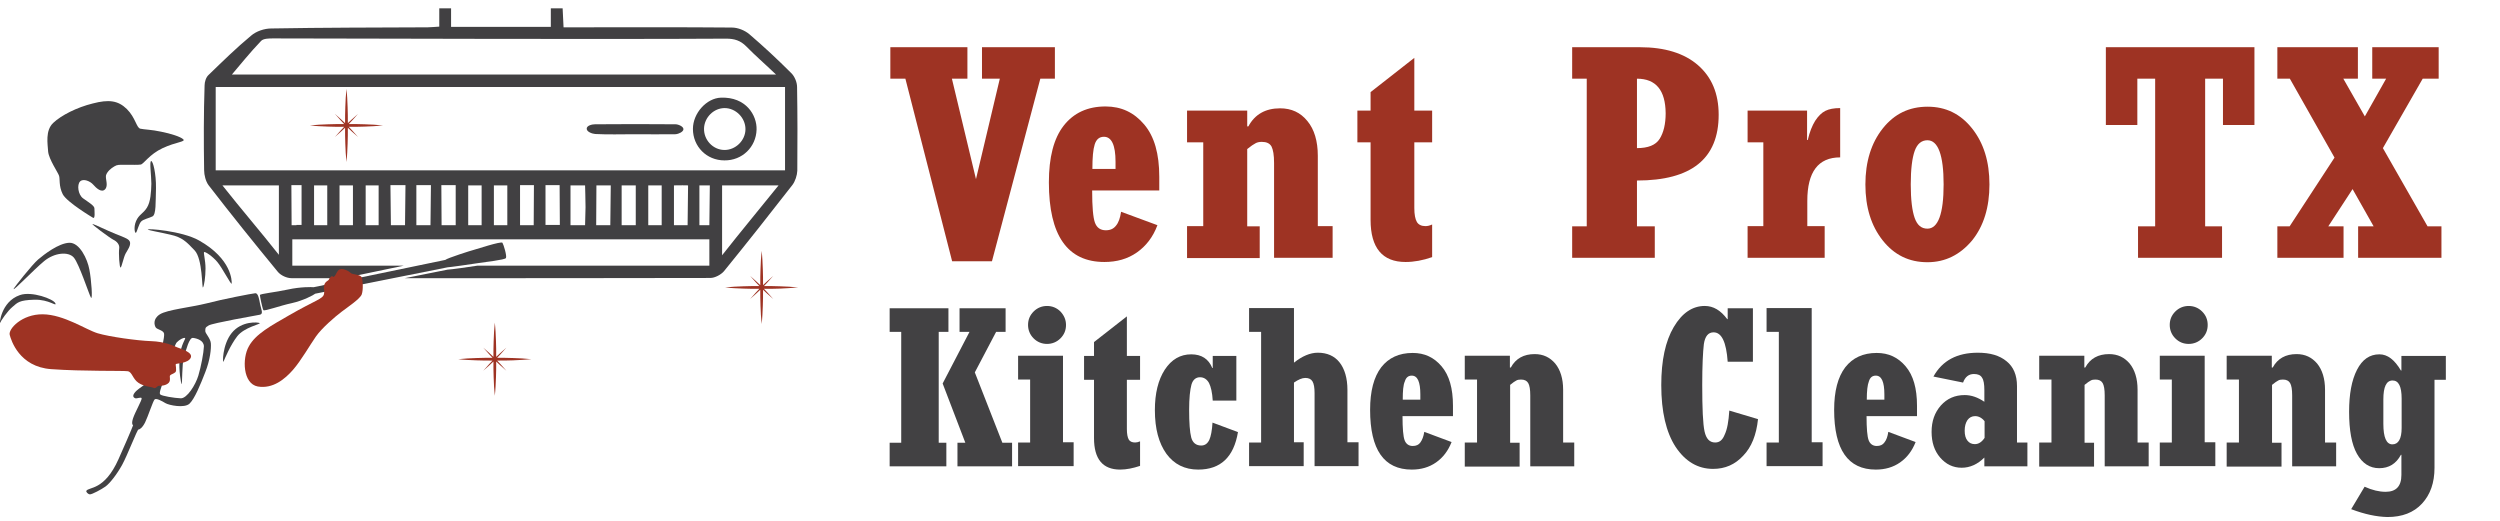 <?xml version="1.0" encoding="utf-8"?>
<!-- Generator: Adobe Illustrator 27.0.0, SVG Export Plug-In . SVG Version: 6.00 Build 0)  -->
<svg version="1.1" id="Layer_1" xmlns="http://www.w3.org/2000/svg" xmlns:xlink="http://www.w3.org/1999/xlink" x="0px" y="0px"
	 viewBox="0 0 1080.2 225" style="enable-background:new 0 0 1080.2 225;" xml:space="preserve">
<style type="text/css">
	.st0{fill:#414042;}
	.st1{fill:#424143;}
	.st2{fill:#9E3323;}
</style>
<g id="Layer_1_00000062153310167599239250000007383311053120032406_">
</g>
<g id="Layer_2_00000018211741417688627060000011828691837016903560_">
	<g>
		<g id="VentHood_1_">
			<path class="st0" d="M344.4,37.6c0-2.1-1.1-4.7-2.6-6.1c-5.8-5.8-11.8-11.4-18-16.7c-2-1.7-5-2.9-7.6-2.9
				c-22.2-0.2-44.4-0.1-66.6-0.1c-1.9,0-3.7,0-6.1,0c-0.1-2.9-0.3-5.6-0.4-8.2c-1.7,0-3.4,0-5.1,0c0,2.5,0,5.1,0,8
				c-14.3,0-28.4,0-43.1,0c0-2.8,0-5.4,0-8c-1.7,0-3.4,0-5.1,0c0,2.5,0,5.1,0,7.9c-2,0.1-3.5,0.3-5,0.3c-22.5,0.1-45.1,0.1-67.6,0.5
				c-3,0-6.5,1.2-8.7,3.1c-6.4,5.3-12.4,11.2-18.4,17c-1.1,1-1.7,3-1.7,4.5C88,49,88,61.3,88.2,73.6c0,2,0.7,4.8,1.9,6.4
				c9.8,12.7,19.7,25,29.9,37.4c1.3,1.6,3.9,2.8,6,2.8c7.5,0,15,0,22.5,0l25.9-5.4c-16,0-32,0-48.1,0c0-3.7,0-7.3,0-11.4
				c59.9,0,119.7,0,180.2,0c0,4,0,7.5,0,11.4c-33.4,0-66.8,0-100.3,0c-3.2,0.5-11.5,1.7-12.8,1.7l0,0l-18.5,3.7c44,0,88,0,132-0.1
				c2,0,4.6-1.4,5.9-2.9c10-12.3,19.8-24.7,29.6-37.3c1.2-1.6,2-4.1,2.1-6.1C344.6,61.8,344.6,49.7,344.4,37.6z M112.8,17.7
				c1-1.1,3.5-1.1,5.3-1.1c32.1,0,64.2,0.2,96.3,0.2c33.1,0,66.3,0.1,99.4-0.1c3.5,0,6.1,0.8,8.6,3.3c3.9,4,8.2,7.7,12.9,12.2
				c-79.5,0-158.4,0-235.1,0C103.7,28.1,108,22.7,112.8,17.7z M120.5,110.1c-8.3-10.5-16.1-19.5-24.4-30c8.6,0,16.4,0,24.4,0
				C120.5,90.1,120.5,99.1,120.5,110.1z M128.1,97.3H126L125.9,80h1.6h2.8v17.2h-2.2V97.3z M141.4,97.3c-2,0-3.7,0-5.7,0
				c0-6.3,0-10.7,0-17.2c1.9,0,3.6,0,5.7,0C141.4,86.3,141.4,90.6,141.4,97.3z M152.5,97.3c-1.9,0-3.7,0-5.8,0c0-6.4,0-10.6,0-17.2
				c2.1,0,3.7,0,5.8,0C152.5,86.4,152.5,90.7,152.5,97.3z M163.6,97.3c-2,0-3.6,0-5.6,0c0-6.3,0-10.7,0-17.2c1.8,0,3.5,0,5.6,0
				C163.6,86.3,163.6,90.6,163.6,97.3z M175,97.3h-3.1h-3L168.7,80h0.3h6.2L175,97.3z M186,97.3h-6.1V80h6.3L186,97.3z M196.9,97.3
				h-6.1L190.7,80h6.2V97.3z M208.1,97.3c-2.1,0-3.7,0-5.8,0c0-6.4,0-10.8,0-17.2c2,0,3.7,0,5.8,0C208.1,86.4,208.1,90.6,208.1,97.3
				z M219.2,97.3c-2.1,0-3.8,0-5.8,0c0-6.4,0-10.8,0-17.2c2,0,3.7,0,5.8,0C219.2,86.4,219.2,90.6,219.2,97.3z M230.6,97.3h-5.9V80h6
				L230.6,97.3z M235.7,97.3V80h6.1l0.1,17.2h-6.2V97.3z M252.8,97.3H250h-3.5V80.1h3.1h3.2c0,0,0.2,6.8,0.2,9.4l0,0L252.8,97.3z
				 M263.7,97.3h-3h-3.1l0.1-17.2h4.9h1.3L263.7,97.3z M274.7,97.3h-6.1V80.1h6.1V97.3z M285.9,97.3c-2.1,0-3.8,0-5.8,0
				c0-6.4,0-10.8,0-17.2c2,0,3.7,0,5.8,0C285.9,86.4,285.9,90.7,285.9,97.3z M297.1,97.3h-4.5h-1.4c0,0,0-10.6,0-17.2
				c1.8-0.1,6.1,0,6.1,0L297.1,97.3z M306.5,97.3h-2.3h-2V80.1h2.8h1.7L306.5,97.3z M312,110.3c0-11.1,0-20.2,0-30.2
				c8,0,15.7,0,24.4,0C328.2,90.3,320.5,99.5,312,110.3z M339.2,73.6c-81.8,0-163.5,0-246,0c0-12.1,0-23.8,0-36
				c81.9,0,163.7,0,246,0C339.2,49.7,339.2,61.4,339.2,73.6z"/>
			<path class="st0" d="M313,69.3c-7.7,0-13.6-6-13.6-13.6c0-6.8,5.9-13.3,12.1-13.5c10.8-0.4,15.6,7.6,15.4,13.8
				C326.7,63.5,320.7,69.4,313,69.3z M322.1,55.8c0-4.9-4.2-9.1-9-9.1c-4.7,0-8.7,4-8.9,8.7c-0.2,5,3.8,9.3,8.7,9.4
				C317.8,64.9,322.1,60.7,322.1,55.8z"/>
			<path class="st0" d="M274.1,58c-5.6,0-11.3,0.2-16.9-0.1c-1.3-0.1-3.7-0.9-3.7-2.3s2.4-1.9,3.6-1.9c11.6-0.1,23.2-0.1,34.8,0
				c1.1,0,3.4,0.9,3.4,2.1c0,1.2-2.2,2.1-3.3,2.2C286,58.1,280.1,58,274.1,58z"/>
		</g>
		<g id="Guy_1_">
			<path class="st1" d="M40.2,94.1c0,0-11.3-6.7-13.1-10.2c-1.8-3.6-1.1-6.7-1.6-8c-0.4-1.3-4.4-7.1-4.7-10.4
				c-0.2-3.3-1.3-9.1,2.2-12.4s10.2-6.7,17.1-8.4c6.9-1.8,10.9-1.3,14.7,2.4c3.8,3.8,4.1,8,5.8,8.5c1.8,0.4,4.9,0.4,9,1.3
				c4.1,0.8,8.5,2.2,9.6,3.3s-3.1,1.1-8.9,3.8s-8.2,6.9-9.5,7.1c-1.3,0.2-3.4,0.1-6.4,0.1s-3.7-0.1-5,0.7c-1.3,0.7-3.2,2.3-3.6,3.9
				c-0.3,1.6,1.1,4.4-0.4,6s-3.8-0.5-5.1-2S36,77,34.6,78.4s-0.9,5.7,1.3,7.3s5,3.2,4.9,4.4C40.8,91.1,41.2,94.7,40.2,94.1z"/>
			<path class="st1" d="M65.3,69.6c0.8-0.2,2.2,5.5,2.1,11.7c-0.2,6.2,0.1,11.3-1.5,12.2c-1.6,0.8-3.9,1.2-4.9,2.2s-1.7,4.2-2.2,4.8
				c-0.5,0.7-1.2-2.2,0-5s3.1-3.2,4.7-5.8c1.6-2.6,1.8-6.7,1.9-10.3C65.4,75.8,64.5,69.8,65.3,69.6z"/>
			<path class="st1" d="M40.1,96.8c1.2,0.3,5.9,2.7,9.9,4.3c4,1.6,6,2.2,6.2,3.7s-1,3.1-1.9,4.7s-1.7,5.9-2.2,6.1s-0.9-6.3-0.6-8.2
				c0.3-1.8-1.2-3.2-2.5-3.8C47.6,102.9,38.7,96.4,40.1,96.8z"/>
			<path class="st1" d="M8.6,127.5c5.1-1.8,14.5,1.7,15.3,3.5c0.8,1.8-2.6-1.7-9.1-1.5s-7.2,1.2-9.4,3.1c-2.2,1.8-5.1,6.1-5.4,7
				C-0.3,140.5,0.2,130.4,8.6,127.5z"/>
			<path class="st1" d="M86,103.9c14.2,8,14.2,17.6,14.1,18.6s-4-6.7-6.2-9.3c-2.2-2.6-5.2-4.5-5.7-4.3c-0.4,0.2,0.6,3.5,0.6,7.1
				s-0.6,7.6-1.1,8.2s-0.1-12.3-3.6-16s-5.4-5.7-10.5-6.8c-5.1-1.2-8.7-1.7-9.7-2.2C63.1,98.6,78.6,99.7,86,103.9z"/>
			<path class="st1" d="M100.1,143.9c4.3-5.4,11.5-4.7,12.1-4.3c0.7,0.4-6.7,1.8-9.7,5.7s-5.4,9.7-5.9,10.9
				C96.1,157.4,96,149,100.1,143.9z"/>
			<g>
				<path class="st1" d="M136.2,126.9c-0.7,0.6-5.2,3-10.2,4.1c-4.8,1-11.8,3.6-12.2,3c-0.4-0.6-1.5-5.9-1.5-6.5
					c0-0.6,6.7-1.2,12.1-2.4c5.4-1.2,10.4-1.1,11.1-1l56.9-11.8c0.9-0.8,11.3-4.1,12.2-4.3c0.9-0.2,12-3.9,12.5-3.1s2,5.7,1.5,6.6
					c-0.5,0.8-9,1.7-12.1,2.2s-12.4,1.8-13.1,1.8L136.2,126.9z"/>
			</g>
			<path class="st1" d="M112.4,131.5c-0.4-2.1-0.8-4.9-2.1-4.8s-14.3,2.6-21.1,4.4c-6.8,1.7-16.9,2.7-20.1,4.7s-2.4,4.8-1.8,5.7
				s3.4,1.2,3.6,2.7s-1.1,7.2-2.1,10.2s-4.5,10.2-6.1,11.6c-1.6,1.3-3.5,2.3-4.6,3.8s-0.2,2.1,0.4,2.3c0.6,0.2,2.6-0.7,2.7,0
				c0.2,0.7-2.8,5.9-3.7,8.6c-0.9,2.7,0,3,0,3s-0.2,1-6.3,14.7s-12.9,11.9-13.9,13.7c-0.2,0.4,0.7,1.5,1.6,1.5
				c0.9,0,4.9-2.1,6.7-3.4c1.8-1.3,4.9-5.2,7.2-9.4s6.5-15.2,7-15.2s1.7-0.7,2.9-3.1s3.4-9.2,4.1-9.9s3.2,0.7,4.7,1.6
				s8.2,2.3,10.4,0.2c2.2-2.1,4.7-8.2,6.8-13.6c2.1-5.3,2.6-10.2,2.4-12.5c-0.2-2.2-2.5-4.3-2.4-5.3s-0.3-1.4,1.5-2.4
				c1.7-1,20.4-4.3,22-4.6C114,135.7,112.8,133.6,112.4,131.5z M85.7,162.3c-1.2,4-4.9,9.9-7.6,9.8c-2.7-0.1-8.3-1-8.9-1.7
				s0.8-3.6,1.2-5.4c0.4-1.8,4.8-15.9,6-17.1c1.2-1.2,2.7-2,3.5-1.9c0.7,0.1-1.8,2.6-2.3,8.5s0.8,11.5,0.8,11.5
				c0.5-0.3,0.1-8.5,1.1-11.7c0.9-3.2,2.3-8.6,3.9-8.3c1.7,0.2,4.7,1.1,4.7,3.7C88,152.4,86.9,158.3,85.7,162.3z"/>
			<path class="st2" d="M4.2,144.7c-0.7-2.5,5.2-9,14.3-8.9s18.7,6.7,23.7,8.2s17.1,3.2,23.1,3.4c5.9,0.2,9.7,2,11.3,2.7
				c1.7,0.7,6.9,2.1,5.8,4.5s-6.1,2.4-6.4,2.7c-0.3,0.2,0.5,2.8-0.2,3.5s-1.9,0.9-2.3,1.4s0.4,2.1-0.6,3.2s-3.2,1.4-4.1,1.3
				c-0.9-0.1-1.4,1.4-2.4,0.9s-4.1-0.5-6.6-2.2s-2.7-4.7-4.6-5c-1.9-0.3-19.3,0.1-33.1-0.9S4.8,147,4.2,144.7z"/>
			<path class="st2" d="M124.8,136.3c11.6-6.7,14.8-7.1,15.2-9.3c0.4-2.3-0.3-1.4,0-3.4s1.8-2.2,2.1-2.8c0.2-0.6,0.2-0.6,0.9-1.2
				c0.7-0.7,0.7,0.2,1.2,0s0.9-1,1.4-2s1.5-1.7,3.1-1.2s2.1,0.9,2.9,1.6c0.8,0.7,4.2,0.5,4.7,1.9s0.7,5.3,0,7.3
				c-0.7,1.9-5.8,5.3-8.7,7.5c-2.9,2.2-8.5,7-11.1,10.7s-6.4,10.4-9.9,14.4s-8.7,8.3-15.2,7.2c-6.5-1.2-6.8-12.2-3.9-17.3
				C110.4,144.3,117.2,140.7,124.8,136.3z"/>
			<path class="st1" d="M5.9,124.8c-0.6,1.5,8.7-8.3,13.2-12s10.5-4.2,12.8-1.5s6.6,16,7.4,17.3c0.8,1.3,0.2-7.7-0.7-12.2
				c-0.8-4.4-4.2-11.7-8.7-11.5c-4.6,0.2-10.8,5-13.4,7.2S6.1,124.2,5.9,124.8z"/>
		</g>
		<path class="st2" d="M344.9,124.2c-2.6-0.3-5.3-0.4-7.9-0.5c-2.3-0.1-4.6-0.1-6.9-0.1c0.5-0.6,1.1-1.1,1.6-1.7
			c0.8-0.9,1.6-1.8,2.4-2.7c-0.9,0.8-1.8,1.6-2.7,2.4c-0.6,0.5-1.1,1.1-1.7,1.6c0-2.3,0-4.6-0.1-6.9c-0.1-2.6-0.2-5.3-0.5-7.9
			c-0.3,2.6-0.4,5.3-0.5,7.9c-0.1,2.3-0.1,4.6-0.1,6.9c-0.6-0.5-1.1-1.1-1.7-1.6c-0.9-0.8-1.8-1.6-2.7-2.4c0.8,0.9,1.6,1.8,2.4,2.7
			c0.5,0.6,1.1,1.1,1.6,1.7c-2.3,0-4.6,0-6.9,0.1c-2.6,0.1-5.3,0.2-7.9,0.5c2.6,0.3,5.3,0.4,7.9,0.5c2.3,0.1,4.6,0.1,6.9,0.1
			c-0.5,0.6-1.1,1.1-1.6,1.7c-0.8,0.9-1.6,1.8-2.4,2.7c0.9-0.8,1.8-1.6,2.7-2.4c0.6-0.5,1.1-1.1,1.7-1.6c0,2.3,0,4.6,0.1,6.9
			c0.1,2.6,0.2,5.3,0.5,7.9c0.3-2.6,0.4-5.3,0.5-7.9c0.1-2.3,0.1-4.6,0.1-6.9c0.6,0.5,1.1,1.1,1.7,1.6c0.9,0.8,1.8,1.6,2.7,2.4
			c-0.8-0.9-1.6-1.8-2.4-2.7c-0.5-0.6-1.1-1.1-1.6-1.7c2.3,0,4.6,0,6.9-0.1C339.6,124.6,342.2,124.4,344.9,124.2z"/>
		<path class="st2" d="M229.6,155.2c-2.6-0.3-5.3-0.4-7.9-0.5c-2.3-0.1-4.6-0.1-6.9-0.1c0.5-0.6,1.1-1.1,1.6-1.7
			c0.8-0.9,1.6-1.8,2.4-2.7c-0.9,0.8-1.8,1.6-2.7,2.4c-0.6,0.5-1.1,1.1-1.7,1.6c0-2.3,0-4.6-0.1-6.9c-0.1-2.6-0.2-5.3-0.5-7.9
			c-0.3,2.6-0.4,5.3-0.5,7.9c-0.1,2.3-0.1,4.6-0.1,6.9c-0.6-0.5-1.1-1.1-1.7-1.6c-0.9-0.8-1.8-1.6-2.7-2.4c0.8,0.9,1.6,1.8,2.4,2.7
			c0.5,0.6,1.1,1.1,1.6,1.7c-2.3,0-4.6,0-6.9,0.1c-2.6,0.1-5.3,0.2-7.9,0.5c2.6,0.3,5.3,0.4,7.9,0.5c2.3,0.1,4.6,0.1,6.9,0.1
			c-0.5,0.6-1.1,1.1-1.6,1.7c-0.8,0.9-1.6,1.8-2.4,2.7c0.9-0.8,1.8-1.6,2.7-2.4c0.6-0.5,1.1-1.1,1.7-1.6c0,2.3,0,4.6,0.1,6.9
			c0.1,2.6,0.2,5.3,0.5,7.9c0.3-2.6,0.4-5.3,0.5-7.9c0.1-2.3,0.1-4.6,0.1-6.9c0.6,0.5,1.1,1.1,1.7,1.6c0.9,0.8,1.8,1.6,2.7,2.4
			c-0.8-0.9-1.6-1.8-2.4-2.7c-0.5-0.6-1.1-1.1-1.6-1.7c2.3,0,4.6,0,6.9-0.1C224.3,155.6,227,155.4,229.6,155.2z"/>
		<path class="st2" d="M165.5,54.2c-2.6-0.3-5.3-0.4-7.9-0.5c-2.3-0.1-4.6-0.1-6.9-0.1c0.5-0.6,1.1-1.1,1.6-1.7
			c0.8-0.9,1.6-1.8,2.4-2.7c-0.9,0.8-1.8,1.6-2.7,2.4c-0.6,0.5-1.1,1.1-1.7,1.6c0-2.3,0-4.6-0.1-6.9c-0.1-2.6-0.2-5.3-0.5-7.9
			c-0.3,2.6-0.4,5.3-0.5,7.9c-0.1,2.3-0.1,4.6-0.1,6.9c-0.6-0.5-1.1-1.1-1.7-1.6c-0.9-0.8-1.8-1.6-2.7-2.4c0.8,0.9,1.6,1.8,2.4,2.7
			c0.5,0.6,1.1,1.1,1.6,1.7c-2.3,0-4.6,0-6.9,0.1c-2.6,0.1-5.3,0.2-7.9,0.5c2.6,0.3,5.3,0.4,7.9,0.5c2.3,0.1,4.6,0.1,6.9,0.1
			c-0.5,0.6-1.1,1.1-1.6,1.7c-0.8,0.9-1.6,1.8-2.4,2.7c0.9-0.8,1.8-1.6,2.7-2.4c0.6-0.5,1.1-1.1,1.7-1.6c0,2.3,0,4.6,0.1,6.9
			c0.1,2.6,0.2,5.3,0.5,7.9c0.3-2.6,0.4-5.3,0.5-7.9c0.1-2.3,0.1-4.6,0.1-6.9c0.6,0.5,1.1,1.1,1.7,1.6c0.9,0.8,1.8,1.6,2.7,2.4
			c-0.8-0.9-1.6-1.8-2.4-2.7c-0.5-0.6-1.1-1.1-1.6-1.7c2.3,0,4.6,0,6.9-0.1C160.2,54.6,162.8,54.5,165.5,54.2z"/>
	</g>
</g>
<g id="Layer_3">
</g>
<g>
	<path class="st2" d="M411.4,112.9L391.2,34h-6.5V20.4H418V34h-6.7l10.4,43.4L432,34h-7.7V20.4h31.5V34h-6.3l-20.9,78.9H411.4z"/>
	<path class="st2" d="M484.4,91.5l15.7,5.8c-1.9,5.1-4.9,9-8.9,11.8c-4,2.8-8.7,4.1-14,4.1c-16,0-24-11.5-24-34.4
		c0-10.8,2.1-19,6.4-24.5c4.3-5.5,10.3-8.3,18.1-8.3c6.8,0,12.3,2.6,16.7,7.8c4.4,5.2,6.5,12.7,6.5,22.6v5.9h-29
		c0,7.1,0.4,11.7,1.2,13.9c0.8,2.2,2.4,3.3,4.7,3.3c2,0,3.4-0.7,4.4-2C483.3,96.2,484,94.2,484.4,91.5z M472,73H482v-3.1
		c0-7.2-1.7-10.8-5-10.8c-2,0-3.3,1.1-4,3.3S472,68.1,472,73z"/>
	<path class="st2" d="M512.9,111.4V97.7h7V61.5h-7V47.8h26v6.8h0.5c2.8-5.2,7.4-7.8,13.7-7.8c4.9,0,8.8,1.8,11.8,5.5
		c3,3.6,4.5,8.7,4.5,15v30.4h6.4v13.7h-25.3v-41c0-3.4-0.4-5.7-1.1-7.1c-0.8-1.4-2.2-2-4.2-2c-1.1,0-2,0.2-2.7,0.6
		c-0.8,0.4-2,1.2-3.6,2.5v33.4h5.4v13.7H512.9z"/>
	<path class="st2" d="M618.8,97v14.1c-4,1.4-7.8,2.1-11.5,2.1c-10,0-15.1-6.1-15.1-18.2V61.5h-5.7V47.8h5.7v-8L611.1,25v22.8h7.7
		v13.7h-7.7v28.4c0,2.8,0.4,4.8,1.1,6c0.7,1.2,2,1.8,3.7,1.8C616.8,97.7,617.7,97.5,618.8,97z"/>
	<path class="st2" d="M679.3,111.4V97.8h6.3V34h-6.3V20.4h29.3c10.7,0,19.1,2.6,25,7.7c6,5.2,9,12.3,9,21.5
		c0,19-11.8,28.4-35.3,28.4v19.8h7.7v13.6H679.3z M707.3,34V64c4.8,0,8.1-1.3,9.8-4s2.6-6.4,2.6-11.1C719.6,39,715.5,34,707.3,34z"
		/>
	<path class="st2" d="M755.1,111.4V97.7h6.8V61.5h-6.8V47.8h25.7v12.7h0.3c0.8-3.5,1.9-6.2,3.2-8.3c1.3-2,2.8-3.5,4.4-4.3
		c1.6-0.8,3.7-1.2,6.4-1.2v21.3c-9.5,0-14.2,6.3-14.2,18.8v10.9h7.5v13.7H755.1z"/>
	<path class="st2" d="M832.8,113.3c-7.9,0-14.3-3.1-19.3-9.4c-5-6.3-7.5-14.3-7.5-24.2c0-9.8,2.5-17.9,7.5-24.2
		c5-6.3,11.4-9.4,19.4-9.4c7.8,0,14.2,3.1,19.2,9.4c5,6.3,7.5,14.3,7.5,24.2c0,9.9-2.5,18-7.5,24.2
		C846.9,110.1,840.5,113.3,832.8,113.3z M832.8,60.6c-2.5,0-4.4,1.5-5.5,4.6c-1.1,3.1-1.7,7.9-1.7,14.5s0.6,11.4,1.7,14.5
		c1.1,3.1,2.9,4.6,5.5,4.6c4.6,0,7-6.4,7-19.1S837.4,60.6,832.8,60.6z"/>
	<path class="st2" d="M923.8,111.4V97.8h7.4V34h-7.7v20h-13.6V20.4h64.2V54h-13.6V34h-7.7v63.8h7.3v13.6H923.8z"/>
	<path class="st2" d="M984,111.4V97.8h5.3l19.4-29.7L989.4,34H984V20.4h34.8V34h-6.3l9.3,16.3L1031,34h-6V20.4h28.7V34h-6.9
		l-17.2,30l19.3,33.8h6v13.6h-36V97.8h6.7l-9.1-16.1l-10.5,16.1h6.6v13.6H984z"/>
	<path class="st1" d="M384.4,201.5v-10.2h5v-47.9h-5v-10.2h25.4v10.2h-4.2v47.9h3.3v10.2H384.4z M413.7,201.5v-10.2h3.4l-9.8-25.6
		l11.6-22.3h-4.3v-10.2h19.9v10.2h-4.1l-9.2,17.5l11.9,30.4h4.2v10.2H413.7z"/>
	<path class="st1" d="M439.9,201.5v-10.3h5.2v-27.2h-5.2v-10.3h19.4v37.4h4.6v10.3H439.9z M460.6,140.4c0,2.3-0.8,4.2-2.4,5.8
		c-1.6,1.6-3.6,2.4-5.8,2.4s-4.2-0.8-5.8-2.4c-1.6-1.6-2.4-3.6-2.4-5.8c0-2.3,0.8-4.2,2.4-5.8c1.6-1.6,3.6-2.4,5.8-2.4
		c2.2,0,4.2,0.8,5.8,2.4C459.7,136.2,460.6,138.1,460.6,140.4z"/>
	<path class="st1" d="M492.6,190.7v10.6c-3,1-5.9,1.6-8.6,1.6c-7.5,0-11.3-4.5-11.3-13.6v-25.2h-4.3v-10.3h4.3v-6l14.2-11.1v17.1
		h5.7v10.3h-5.7v21.3c0,2.1,0.3,3.6,0.8,4.5c0.5,0.9,1.5,1.3,2.8,1.3C491.1,191.2,491.9,191,492.6,190.7z"/>
	<path class="st1" d="M523.9,182.6l11,4.1c-1.8,10.8-7.5,16.2-17.2,16.2c-5.8,0-10.4-2.3-13.7-6.8c-3.3-4.6-5-10.8-5-18.9
		c0-7.2,1.4-13,4.3-17.5c2.9-4.4,6.7-6.6,11.4-6.6c4.5,0,7.5,2,9.1,5.9h0.2v-5.2h10.2v19.3h-10.2c-0.2-3.5-0.8-6-1.6-7.6
		c-0.9-1.6-2.2-2.5-3.9-2.5c-1.8,0-3.1,1.1-3.7,3.2c-0.6,2.2-1,5.8-1,10.9c0,5.6,0.3,9.6,0.9,11.9s2.1,3.5,4.3,3.5
		c1.6,0,2.7-0.8,3.5-2.4C523.2,188.6,523.7,186,523.9,182.6z"/>
	<path class="st1" d="M539.7,201.5v-10.3h5.2v-47.8h-5.2v-10.3h19.4v23.6c3.5-2.8,7-4.3,10.3-4.3c4,0,7.2,1.4,9.4,4.2
		s3.4,6.8,3.4,11.9v22.6h4.8v10.3h-19v-31.6c0-2.3-0.3-4-0.9-5c-0.6-1-1.6-1.5-3.1-1.5c-1.4,0-3,0.7-4.9,2v25.8h4.2v10.3H539.7z"/>
	<path class="st1" d="M615.4,186.6l11.8,4.4c-1.5,3.8-3.7,6.7-6.7,8.8c-3,2.1-6.5,3.1-10.5,3.1c-12,0-18-8.6-18-25.8
		c0-8.1,1.6-14.2,4.8-18.4c3.2-4.1,7.7-6.2,13.6-6.2c5.1,0,9.2,1.9,12.5,5.8c3.3,3.9,4.9,9.5,4.9,17v4.5h-21.8
		c0,5.3,0.3,8.8,0.9,10.4c0.6,1.6,1.8,2.5,3.5,2.5c1.5,0,2.6-0.5,3.3-1.5C614.5,190.1,615.1,188.6,615.4,186.6z M606.1,172.7h7.6
		v-2.3c0-5.4-1.2-8.1-3.7-8.1c-1.5,0-2.5,0.8-3,2.5C606.3,166.3,606.1,169,606.1,172.7z"/>
	<path class="st1" d="M632.9,201.5v-10.3h5.3v-27.2h-5.3v-10.3h19.5v5.1h0.4c2.1-3.9,5.6-5.8,10.3-5.8c3.7,0,6.6,1.4,8.9,4.1
		c2.2,2.7,3.4,6.5,3.4,11.3v22.8h4.8v10.3h-19v-30.7c0-2.5-0.3-4.3-0.9-5.3s-1.6-1.5-3.1-1.5c-0.8,0-1.5,0.1-2,0.4
		c-0.6,0.3-1.5,0.9-2.7,1.9v25h4.1v10.3H632.9z"/>
	<path class="st1" d="M747.2,177.4l12.4,3.7c-0.7,6.8-2.8,12.1-6.4,15.8c-3.5,3.8-7.8,5.7-13,5.7c-6.6,0-12-3.2-16.2-9.5
		c-4.1-6.3-6.2-15.2-6.2-26.7c0-10.7,1.8-19,5.4-25.1s8.1-9.1,13.4-9.1c3.7,0,6.9,1.9,9.7,5.7h0.2v-4.7h10.9v23.1h-10.9
		c-0.6-8.5-2.6-12.7-6.1-12.7c-2.3,0-3.7,1.7-4.2,5.1c-0.4,3.4-0.7,9.3-0.7,17.6c0,10.2,0.3,16.9,1,20.1c0.7,3.2,2.2,4.8,4.6,4.8
		c1.9,0,3.2-1.1,4.1-3.4C746.3,185.5,746.9,182.1,747.2,177.4z"/>
	<path class="st1" d="M763.3,201.5v-10.3h5.3v-47.8h-5.3v-10.3h19.5v58h4.7v10.3H763.3z"/>
	<path class="st1" d="M815.9,186.6l11.8,4.4c-1.5,3.8-3.7,6.7-6.7,8.8c-3,2.1-6.5,3.1-10.5,3.1c-12,0-18-8.6-18-25.8
		c0-8.1,1.6-14.2,4.8-18.4c3.2-4.1,7.7-6.2,13.6-6.2c5.1,0,9.2,1.9,12.5,5.8c3.3,3.9,4.9,9.5,4.9,17v4.5h-21.8
		c0,5.3,0.3,8.8,0.9,10.4c0.6,1.6,1.8,2.5,3.5,2.5c1.5,0,2.6-0.5,3.3-1.5C815.1,190.1,815.6,188.6,815.9,186.6z M806.6,172.7h7.6
		v-2.3c0-5.4-1.2-8.1-3.7-8.1c-1.5,0-2.5,0.8-3,2.5C806.9,166.3,806.6,169,806.6,172.7z"/>
	<path class="st1" d="M876.1,201.5h-18.7v-3.8c-2.9,2.9-6.2,4.4-9.8,4.4c-3.7,0-6.8-1.5-9.3-4.4s-3.7-6.6-3.7-11.1
		c0-4.6,1.3-8.3,4-11.4c2.7-3,6.1-4.5,10.3-4.5c2.9,0,5.7,1,8.5,2.9v-5c0-2.6-0.3-4.4-1-5.4c-0.6-1.1-1.8-1.6-3.5-1.6
		c-2.2,0-3.8,1.2-4.7,3.7l-12.8-2.6c3.8-6.9,10.2-10.3,19.2-10.3c5.3,0,9.4,1.2,12.4,3.7c3,2.4,4.5,6,4.5,10.7v24.4h4.5V201.5z
		 M857.5,189.2V182c-1.2-1.5-2.6-2.2-4.1-2.2c-1.4,0-2.5,0.6-3.3,1.7c-0.8,1.2-1.2,2.7-1.2,4.6c0,1.9,0.4,3.3,1.2,4.3
		c0.8,1,1.8,1.5,3.2,1.5C854.9,191.9,856.3,191,857.5,189.2z"/>
	<path class="st1" d="M881.1,201.5v-10.3h5.3v-27.2h-5.3v-10.3h19.5v5.1h0.4c2.1-3.9,5.6-5.8,10.3-5.8c3.7,0,6.6,1.4,8.9,4.1
		c2.2,2.7,3.4,6.5,3.4,11.3v22.8h4.8v10.3h-19v-30.7c0-2.5-0.3-4.3-0.9-5.3s-1.6-1.5-3.1-1.5c-0.8,0-1.5,0.1-2,0.4
		c-0.6,0.3-1.5,0.9-2.7,1.9v25h4.1v10.3H881.1z"/>
	<path class="st1" d="M933.2,201.5v-10.3h5.2v-27.2h-5.2v-10.3h19.4v37.4h4.6v10.3H933.2z M953.9,140.4c0,2.3-0.8,4.2-2.4,5.8
		c-1.6,1.6-3.6,2.4-5.8,2.4c-2.3,0-4.2-0.8-5.8-2.4c-1.6-1.6-2.4-3.6-2.4-5.8c0-2.3,0.8-4.2,2.4-5.8c1.6-1.6,3.6-2.4,5.8-2.4
		c2.2,0,4.2,0.8,5.8,2.4C953.1,136.2,953.9,138.1,953.9,140.4z"/>
	<path class="st1" d="M962.1,201.5v-10.3h5.3v-27.2h-5.3v-10.3h19.5v5.1h0.4c2.1-3.9,5.6-5.8,10.3-5.8c3.7,0,6.6,1.4,8.9,4.1
		c2.2,2.7,3.4,6.5,3.4,11.3v22.8h4.8v10.3h-19v-30.7c0-2.5-0.3-4.3-0.9-5.3s-1.6-1.5-3.1-1.5c-0.8,0-1.5,0.1-2,0.4
		c-0.6,0.3-1.5,0.9-2.7,1.9v25h4.1v10.3H962.1z"/>
	<path class="st1" d="M1015.9,220l5.8-9.7c3.3,1.5,6.3,2.2,9.1,2.2c4.5,0,6.8-2.4,6.8-7.3v-8.7h-0.2c-2.1,3.9-5.2,5.8-9.4,5.8
		c-4.1,0-7.3-2.1-9.6-6.2c-2.3-4.1-3.4-10.2-3.4-18.2c0-7.6,1.1-13.6,3.4-18.1c2.3-4.5,5.5-6.7,9.7-6.7c3.5,0,6.5,2.3,9.3,7h0.2
		v-6.3h19.2v10.3h-4.9v38c0,6.5-1.8,11.6-5.4,15.5s-8.6,5.8-14.9,5.8C1026.9,223.3,1021.7,222.2,1015.9,220z M1037.7,184.9v-12.7
		c0-5.2-1.3-7.8-3.9-7.8c-2.7,0-4,2.7-4,8.2v10.5c0,5.9,1.3,8.9,3.9,8.9C1036.3,192,1037.7,189.6,1037.7,184.9z"/>
</g>
</svg>
